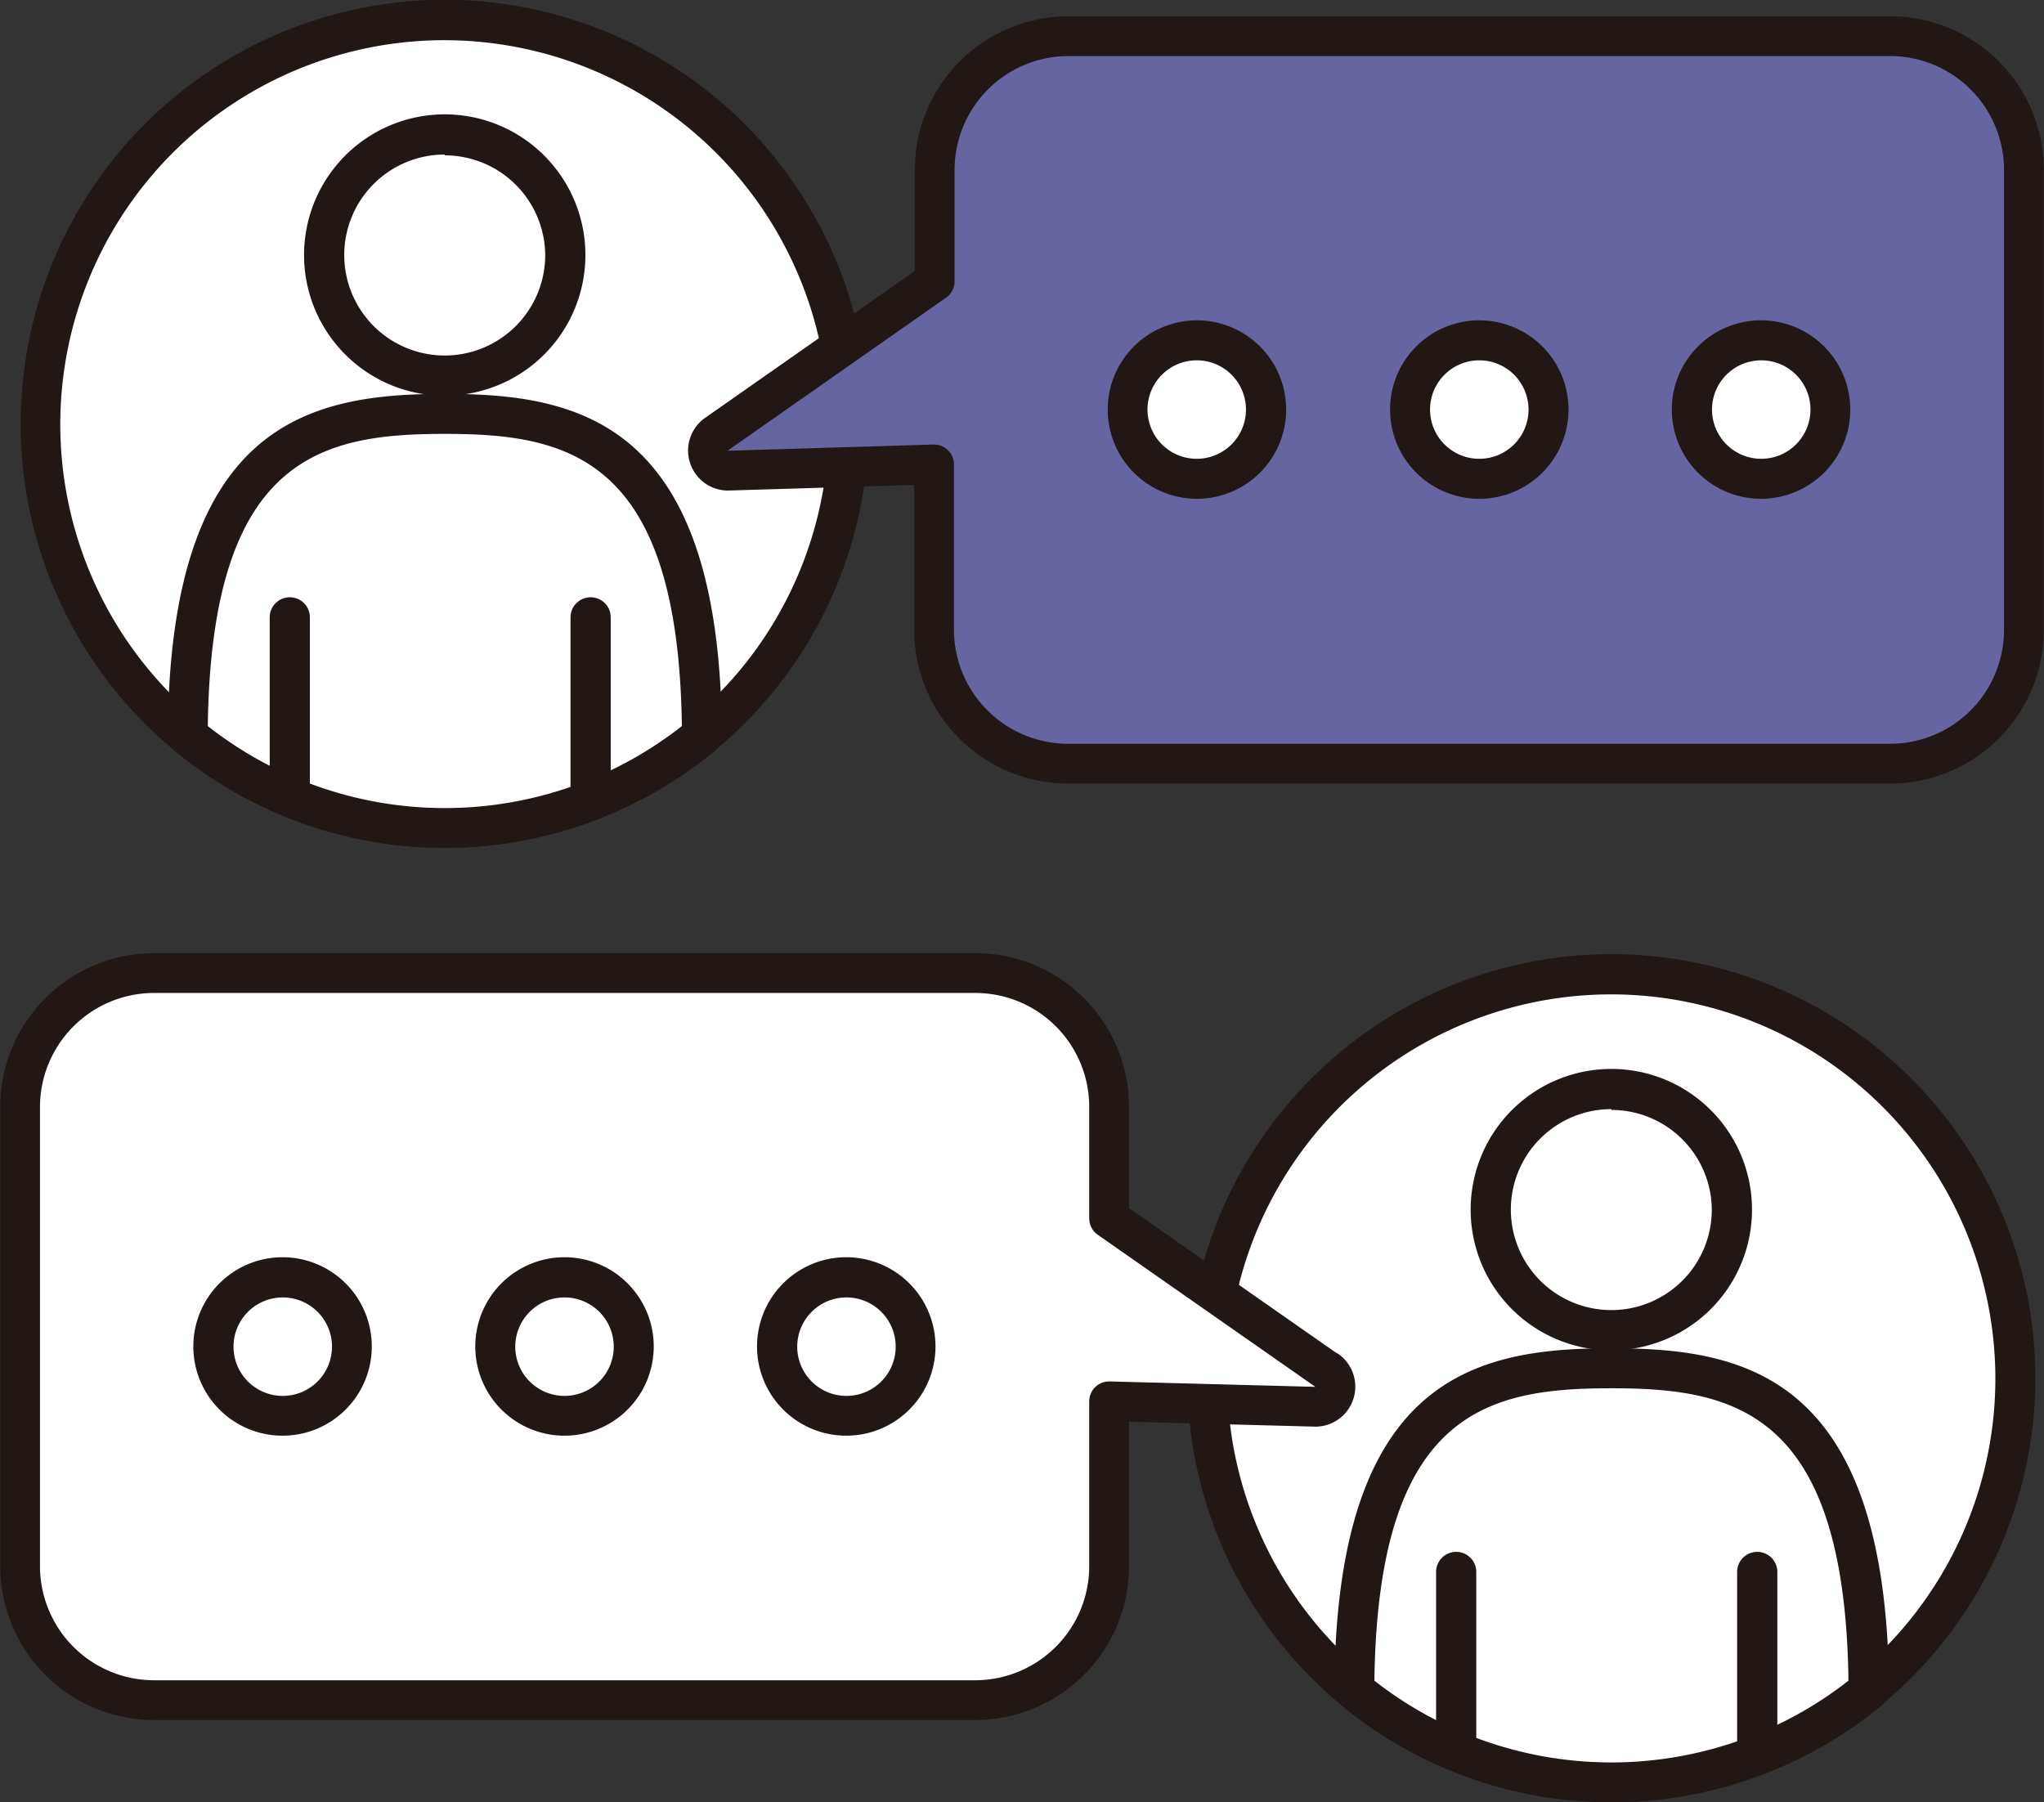 <svg xmlns="http://www.w3.org/2000/svg" width="101.71" height="89.68" viewBox="0 0 101.71 89.68"><rect x="0" y="0" width="101.71" height="89.68" fill="#333333" stroke="none"/><defs><style>.cls-1{fill:#fff;}.cls-2{fill:#211815;}.cls-3{fill:#6665a1;}.cls-4{fill:none;stroke:#211815;stroke-linecap:round;stroke-linejoin:round;stroke-width:1.98px;}</style></defs><g id="レイヤー_2" data-name="レイヤー 2"><g id="具"><circle class="cls-1" cx="80.18" cy="68.59" r="20.1" transform="translate(-25.02 76.79) rotate(-45)"/><path class="cls-2" d="M80.18,89.68a21.1,21.1,0,1,1,21.1-21.09A21.11,21.11,0,0,1,80.18,89.68Zm0-40.2A19.11,19.11,0,1,0,99.29,68.59,19.13,19.13,0,0,0,80.18,49.48Z"/><path class="cls-1" d="M80.18,68.09c-6.1,0-12.73,1-12.79,16A20.11,20.11,0,0,0,93,84.1C92.91,69.08,86.28,68.09,80.18,68.09Z"/><path class="cls-2" d="M80.18,89.68a21.1,21.1,0,0,1-13.42-4.82,1,1,0,0,1-.36-.77c.06-15.68,7.15-17,13.78-17S93.9,68.41,94,84.09a1,1,0,0,1-.36.77A21.1,21.1,0,0,1,80.18,89.68ZM68.39,83.63a19.13,19.13,0,0,0,23.59,0C91.8,70.2,86.3,69.08,80.18,69.08S68.57,70.2,68.39,83.63Z"/><path class="cls-1" d="M86.16,60.22a6,6,0,1,1-6-6A6,6,0,0,1,86.16,60.22Z"/><path class="cls-2" d="M80.18,67.19a7,7,0,1,1,7-7A7,7,0,0,1,80.18,67.19Zm0-12a5,5,0,1,0,5,5A5,5,0,0,0,80.18,55.23Z"/><line class="cls-1" x1="72.46" y1="78.22" x2="72.46" y2="87.05"/><path class="cls-2" d="M72.46,88.05a1,1,0,0,1-1-1V78.22a1,1,0,1,1,2,0v8.83A1,1,0,0,1,72.46,88.05Z"/><line class="cls-1" x1="87.44" y1="78.22" x2="87.44" y2="87.05"/><path class="cls-2" d="M87.44,88.05a1,1,0,0,1-1-1V78.22a1,1,0,1,1,2,0v8.83A1,1,0,0,1,87.44,88.05Z"/><circle class="cls-1" cx="22.13" cy="21.09" r="20.1" transform="translate(-3.51 37.74) rotate(-76.61)"/><path class="cls-2" d="M22.13,42.19A21.1,21.1,0,1,1,43.23,21.1,21.11,21.11,0,0,1,22.13,42.19ZM22.13,2A19.12,19.12,0,1,0,41.24,21.1,19.14,19.14,0,0,0,22.13,2Z"/><path class="cls-1" d="M22.13,20.6c-6.09,0-12.73,1-12.79,16a20.08,20.08,0,0,0,25.58,0C34.86,21.59,28.23,20.6,22.13,20.6Z"/><path class="cls-2" d="M22.13,42.19A21.12,21.12,0,0,1,8.71,37.37a1,1,0,0,1-.36-.77c.06-15.68,7.15-17,13.78-17s13.72,1.32,13.79,17a1,1,0,0,1-.36.77A21.15,21.15,0,0,1,22.13,42.19ZM10.34,36.13a19.09,19.09,0,0,0,23.59,0c-.18-13.42-5.68-14.54-11.8-14.54S10.52,22.71,10.34,36.13Z"/><path class="cls-1" d="M28.11,12.72a6,6,0,1,1-6-6A6,6,0,0,1,28.11,12.72Z"/><path class="cls-2" d="M22.13,19.69a7,7,0,1,1,7-7A7,7,0,0,1,22.13,19.69Zm0-12a5,5,0,1,0,5,5A5,5,0,0,0,22.13,7.73Z"/><line class="cls-1" x1="14.42" y1="30.72" x2="14.42" y2="39.56"/><path class="cls-2" d="M14.42,40.55a1,1,0,0,1-1-1V30.72a1,1,0,0,1,2,0v8.84A1,1,0,0,1,14.42,40.55Z"/><line class="cls-1" x1="29.39" y1="30.72" x2="29.39" y2="39.56"/><path class="cls-2" d="M29.39,40.55a1,1,0,0,1-1-1V30.72a1,1,0,0,1,2,0v8.84A1,1,0,0,1,29.39,40.55Z"/><path class="cls-3" d="M94.05,1.8H53.17a6.66,6.66,0,0,0-6.66,6.66V14L35.63,21.62a1,1,0,0,0,.57,1.8h0l10.28-.31v8.2A6.67,6.67,0,0,0,53.17,38H94.05a6.66,6.66,0,0,0,6.66-6.66V8.46A6.66,6.66,0,0,0,94.05,1.8Z"/><path class="cls-4" d="M94.05,1.8H53.17a6.66,6.66,0,0,0-6.66,6.66V14L35.63,21.62a1,1,0,0,0,.57,1.8h0l10.28-.31v8.2A6.67,6.67,0,0,0,53.17,38H94.05a6.66,6.66,0,0,0,6.66-6.66V8.46A6.66,6.66,0,0,0,94.05,1.8Z"/><path class="cls-1" d="M63,20.38a3.44,3.44,0,1,1-3.44-3.44A3.45,3.45,0,0,1,63,20.38Z"/><path class="cls-2" d="M59.59,24.82A4.44,4.44,0,1,1,64,20.38,4.44,4.44,0,0,1,59.59,24.82Zm0-6.89A2.45,2.45,0,1,0,62,20.38,2.45,2.45,0,0,0,59.59,17.93Z"/><path class="cls-1" d="M77.05,20.38a3.44,3.44,0,1,1-3.44-3.44A3.45,3.45,0,0,1,77.05,20.38Z"/><path class="cls-2" d="M73.61,24.82a4.44,4.44,0,1,1,4.44-4.44A4.44,4.44,0,0,1,73.61,24.82Zm0-6.89a2.45,2.45,0,1,0,2.45,2.45A2.45,2.45,0,0,0,73.61,17.93Z"/><path class="cls-1" d="M91.08,20.38a3.44,3.44,0,1,1-3.44-3.44A3.45,3.45,0,0,1,91.08,20.38Z"/><path class="cls-2" d="M87.64,24.82a4.44,4.44,0,1,1,4.43-4.44A4.44,4.44,0,0,1,87.64,24.82Zm0-6.89a2.45,2.45,0,1,0,2.45,2.45A2.45,2.45,0,0,0,87.64,17.93Z"/><path class="cls-1" d="M66.08,68.24,55.19,60.63V55.08a6.66,6.66,0,0,0-6.66-6.66H7.65A6.67,6.67,0,0,0,1,55.08V77.93A6.67,6.67,0,0,0,7.65,84.6H48.53a6.67,6.67,0,0,0,6.66-6.67v-8.2L65.48,70h0a1,1,0,0,0,.57-1.8Z"/><path class="cls-4" d="M66.08,68.24,55.19,60.63V55.08a6.66,6.66,0,0,0-6.66-6.66H7.65A6.67,6.67,0,0,0,1,55.08V77.93A6.67,6.67,0,0,0,7.65,84.6H48.53a6.67,6.67,0,0,0,6.66-6.67v-8.2L65.48,70h0a1,1,0,0,0,.57-1.8Z"/><path class="cls-1" d="M38.68,67a3.44,3.44,0,1,0,3.44-3.45A3.44,3.44,0,0,0,38.68,67Z"/><path class="cls-2" d="M42.12,71.44A4.44,4.44,0,1,1,46.55,67,4.44,4.44,0,0,1,42.12,71.44Zm0-6.88A2.45,2.45,0,1,0,44.57,67,2.45,2.45,0,0,0,42.12,64.56Z"/><path class="cls-1" d="M24.65,67a3.45,3.45,0,1,0,3.44-3.45A3.44,3.44,0,0,0,24.65,67Z"/><path class="cls-2" d="M28.09,71.44A4.44,4.44,0,1,1,32.53,67,4.44,4.44,0,0,1,28.09,71.44Zm0-6.88A2.45,2.45,0,1,0,30.54,67,2.45,2.45,0,0,0,28.09,64.56Z"/><path class="cls-1" d="M10.63,67a3.44,3.44,0,1,0,3.44-3.45A3.44,3.44,0,0,0,10.63,67Z"/><path class="cls-2" d="M14.07,71.44A4.44,4.44,0,1,1,18.5,67,4.44,4.44,0,0,1,14.07,71.44Zm0-6.88A2.45,2.45,0,1,0,16.52,67,2.45,2.45,0,0,0,14.07,64.56Z"/></g></g></svg>